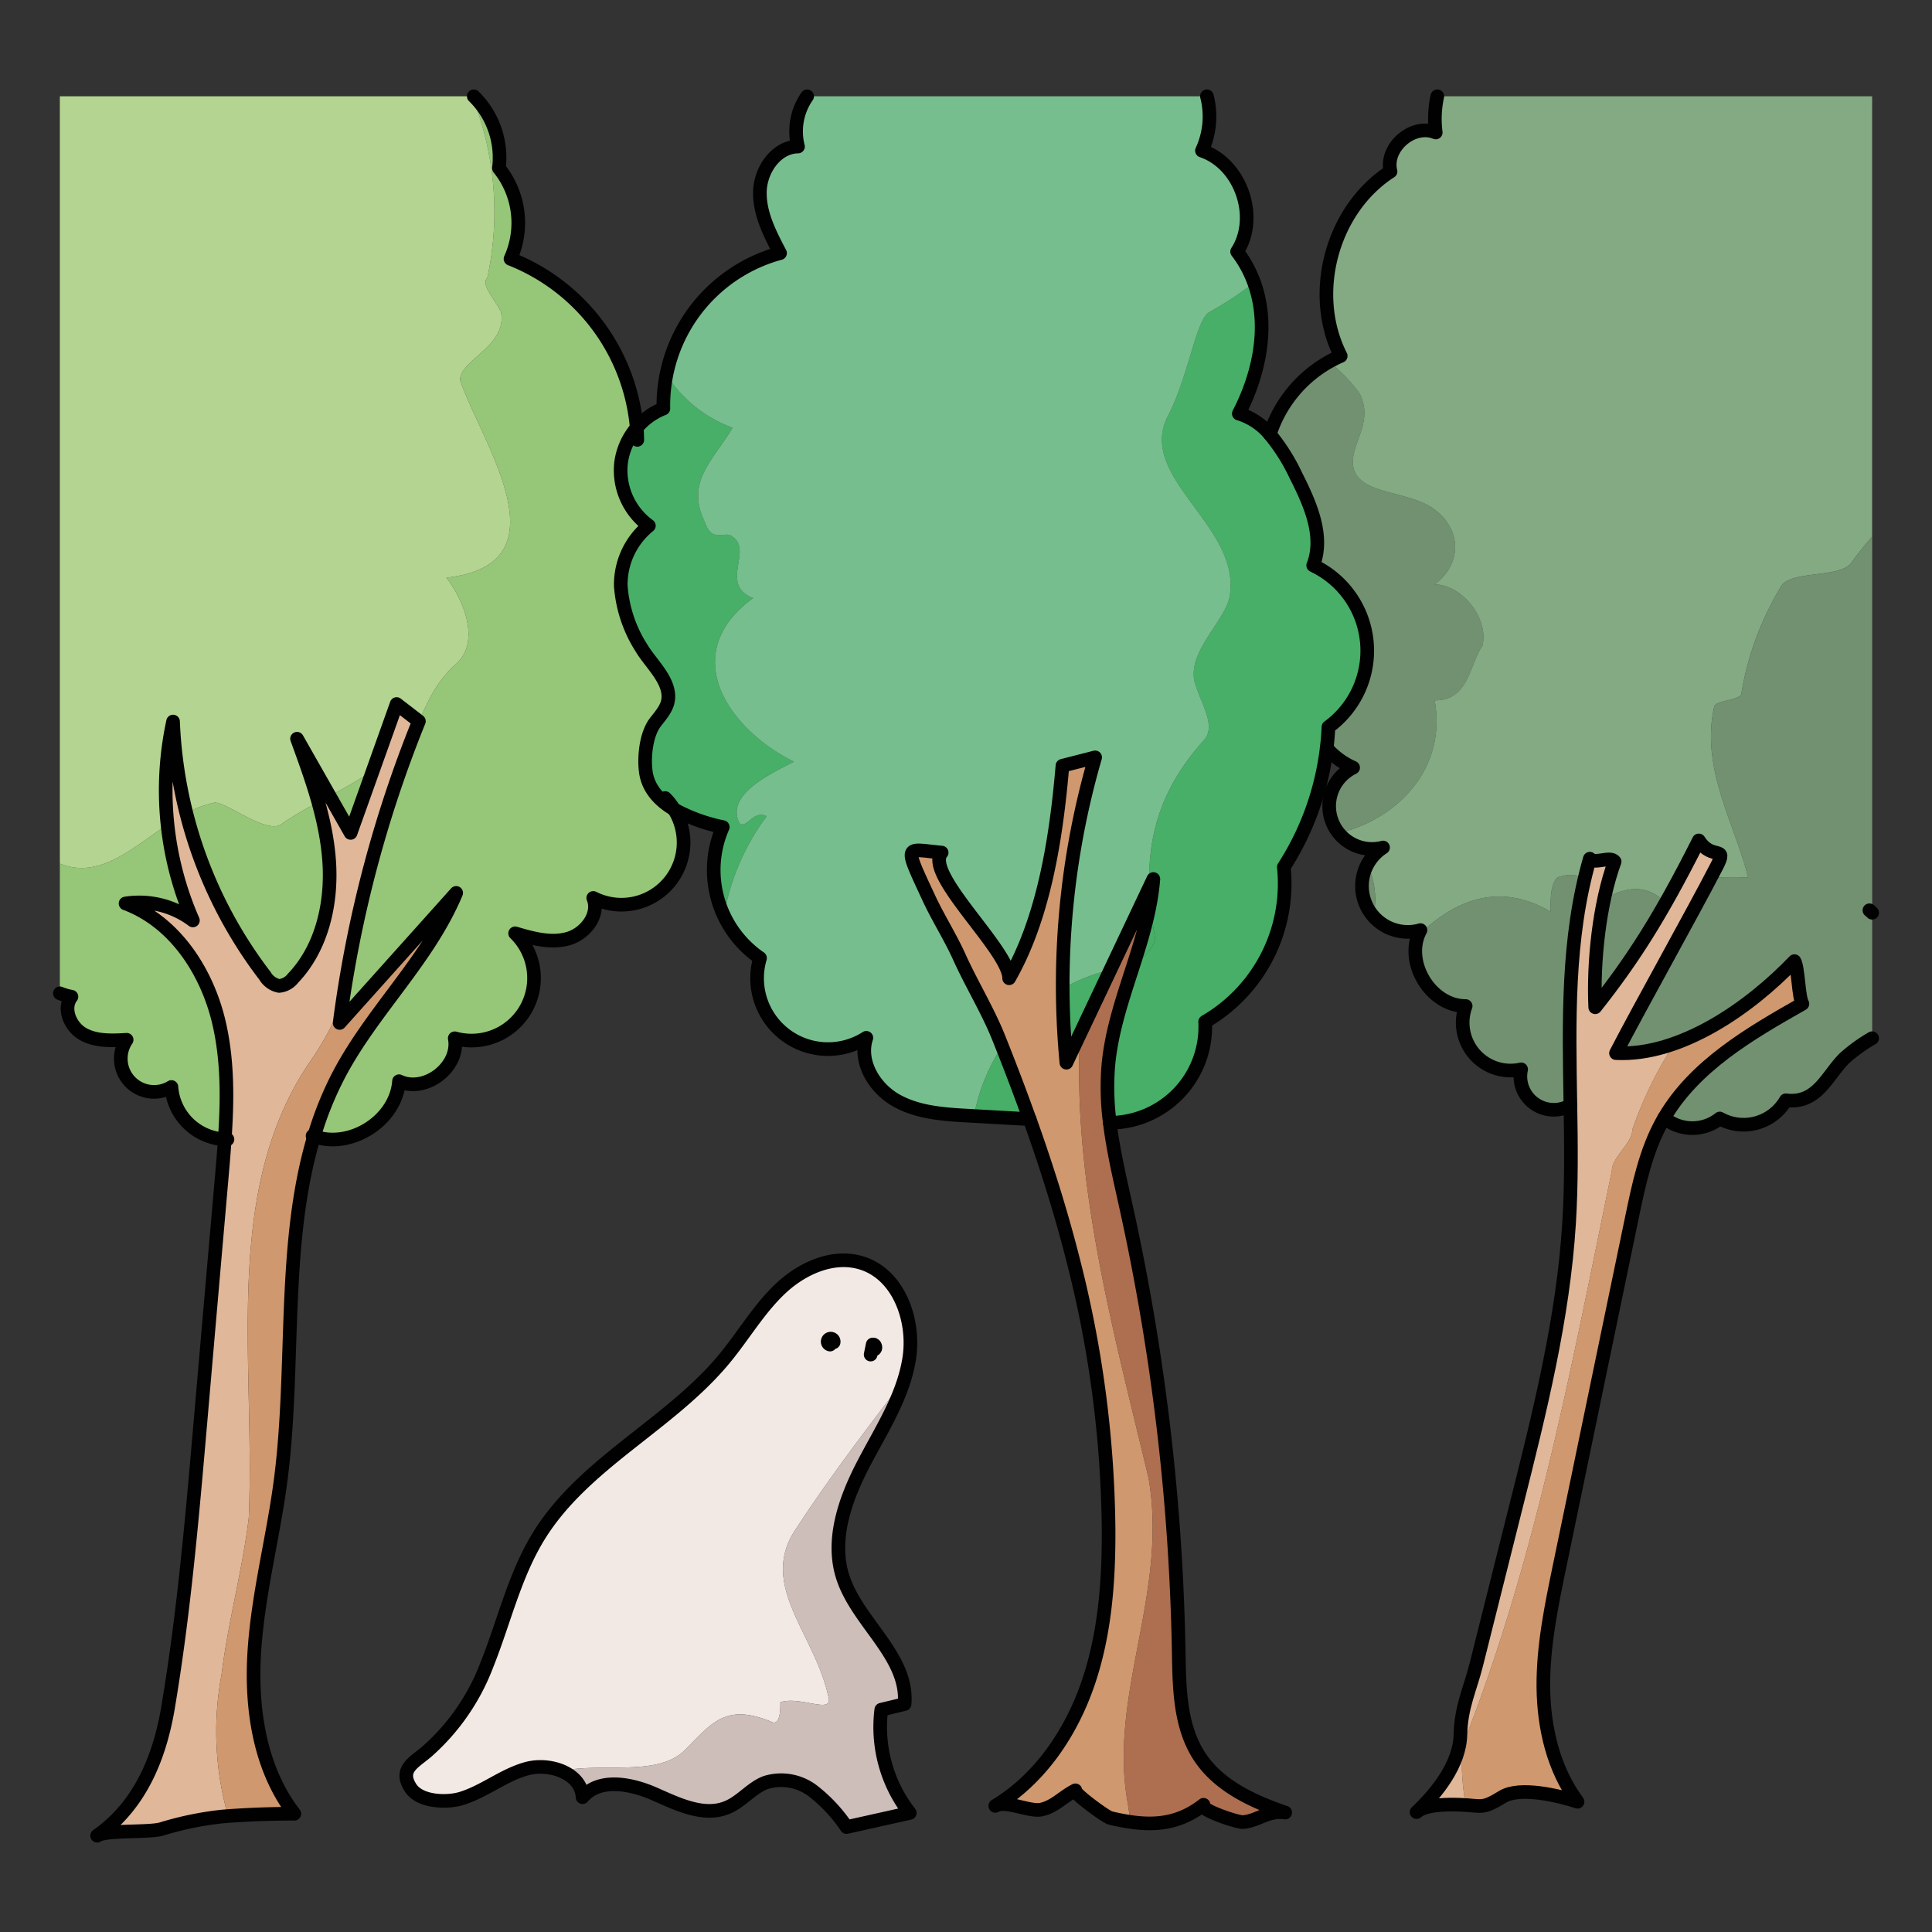 <svg id="Layer_1" data-name="Layer 1" xmlns="http://www.w3.org/2000/svg" width="100mm" height="100mm" viewBox="0 0 283.465 283.465">
  <rect x="0" y="0" width="283.465" height="283.465" fill="#333333" stroke="none"/>
  <g>
    <g>
      <path d="M113.5,252.756c1,0,1-2,1-3,3-1,8,2,7-1-2-9-10-16-5-24,5.206-8.009,10.73-15.213,16.127-22.26a22.145,22.145,0,0,0,.78-3.179c.88-5.63-1.55-12.35-7.009-14.02-4.171-1.28-8.721.8-11.9,3.79s-5.39,6.85-8.17,10.22c-8.02,9.72-20.59,15.28-27.23,25.99-3.59,5.79-5.11,12.59-7.64,18.92a32.164,32.164,0,0,1-8.71,12.68c-1.9,1.67-4.28,2.63-2.51,5.4,1.36,2.13,5.34,2.22,7.43,1.59,3.38-1.03,6.21-3.45,9.61-4.38a8.183,8.183,0,0,1,5.057.321c6.336-1.246,14.209.885,18.166-3.072C104.5,252.756,106.5,249.756,113.5,252.756Z" fill="#f2e9e4"/>
      <path d="M129.3,250.847c1.14-.27,2.28-.55,3.42-.83.6-7.03-6.96-11.97-9.09-18.7-1.71-5.44.36-11.33,2.99-16.39,2.115-4.084,4.632-8.083,6-12.431-5.4,7.047-10.921,14.251-16.127,22.26-5,8,3,15,5,24,1,3-4,0-7,1,0,1,0,3-1,3-7-3-9,0-13,4-3.957,3.957-11.83,1.826-18.166,3.072a4.5,4.5,0,0,1,3.143,3.859c2.44-2.87,7.06-2,10.52-.49s7.34,3.46,10.8,1.95c2.03-.87,3.46-2.8,5.52-3.6a7.684,7.684,0,0,1,6.93,1.2,12.924,12.924,0,0,1,1.61,1.332,13.191,13.191,0,0,0-.357-1.323,13.191,13.191,0,0,1,.357,1.323,32.575,32.575,0,0,1,3.36,3.988l9.27-2.07A20.468,20.468,0,0,1,129.3,250.847Z" fill="#cdbeb9"/>
      <path d="M210.5,102.756c5,0,5-5,7-8,1-4-3-9-7-9,4-3,4-8,0-11s-12-2-12-7c0-3,3-6,1-10a23.284,23.284,0,0,0-4.512-4.69,19.134,19.134,0,0,0-8.671,10.651,28.321,28.321,0,0,1,3.81,6.03c2.09,4.13,4.23,8.9,2.55,13.21a13.847,13.847,0,0,1,2.24,23.71c-.05,1.04-.13,2.07-.26,3.1a11.045,11.045,0,0,0,3.88,2.86,6.513,6.513,0,0,0-3.11,7.85,5.819,5.819,0,0,0,1.062,1.762C205.2,120.105,212.293,112.645,210.5,102.756Z" fill="#719171"/>
      <path d="M261.5,85.756a44.182,44.182,0,0,0-6,16c0,1-4,1-4,2-2,9,3,17,5,25a45.049,45.049,0,0,0-5.512.061c-3.84,7.283-10.553,19.267-13.881,25.7,9.46.47,19.63-6.65,26.18-13.5.58.99.58,5.28,1.17,6.26-7.72,4.37-15.83,9.11-20.28,16.74a6.435,6.435,0,0,0,8.15.09,7.162,7.162,0,0,0,9.7-2.67c4.58.56,5.97-3.49,8.53-6.11a23.945,23.945,0,0,1,4.131-3V78.757a44.507,44.507,0,0,0-3.188,4C269.5,84.756,263.5,83.756,261.5,85.756Z" fill="#719171"/>
      <path d="M228.5,128.756c-1,1-1,3-1,5-7.727-4.507-14.207-1.548-19.446,3.531-1.642,4.5,2.106,10.32,6.993,10.32a7.028,7.028,0,0,0,8.141,9.29,4.9,4.9,0,0,0,7.229,5.28c-.184-11.257-.46-22.5,2.11-33.334A5.085,5.085,0,0,0,228.5,128.756Z" fill="#719171"/>
      <path d="M235.5,131.756c-.026-.04-.053-.071-.08-.11a65.24,65.24,0,0,0-1.363,16.141,114.783,114.783,0,0,0,10.335-15.327C241.743,129.788,239,130,235.5,131.756Z" fill="#719171"/>
      <path d="M269.022,14.127h-58.14a15.787,15.787,0,0,0-.23,5.31c-3.33-1.39-7.52,2.21-6.63,5.72-8.61,5.55-11.96,17.94-7.31,27.07a16.5,16.5,0,0,0-1.729.839,23.284,23.284,0,0,1,4.512,4.69c2,4-1,7-1,10,0,5,8,4,12,7s4,8,0,11c4,0,8,5,7,9-2,3-2,8-7,8,1.8,9.889-5.3,17.349-14.011,19.483a6.542,6.542,0,0,0,6.438,2.108,6.531,6.531,0,0,0-2.279,2.588,11.612,11.612,0,0,1,.86,7.457,6.957,6.957,0,0,0,6.909,2.075,6.076,6.076,0,0,0-.363.82c5.239-5.079,11.719-8.038,19.446-3.531,0-2,0-4,1-5a5.085,5.085,0,0,1,4.027.087c.226-.955.467-1.908.74-2.856.631.87,3.01-.45,3.64.42a40.758,40.758,0,0,0-1.487,5.239c.027.039.054.07.08.11,3.508-1.754,6.248-1.968,8.892.7,1.527-2.685,3.12-5.68,4.865-9.153,1.97,3.06,4.29.57,2.62,3.81-.272.528-.574,1.1-.889,1.7a45.049,45.049,0,0,1,5.512-.061c-2-8-7-16-5-25,0-1,4-1,4-2a44.182,44.182,0,0,1,6-16c2-2,8-1,10-3a44.507,44.507,0,0,1,3.188-4V14.127Z" fill="#83aa82"/>
      <path d="M200.643,126.935a6.879,6.879,0,0,0-.21,5.842,6.243,6.243,0,0,0,1.07,1.615A11.612,11.612,0,0,0,200.643,126.935Z" fill="#719171"/>
      <path d="M215.5,253.756c10-26,15-53,21-82,0-2,3-4,3-6a56.519,56.519,0,0,1,6.2-12.663,22.432,22.432,0,0,1-8.589,1.424c3.6-6.96,11.17-20.43,14.77-27.4,1.67-3.24-.65-.75-2.62-3.81-5.71,11.36-9.8,17.65-15.2,24.48-.31-6.57.591-15.2,2.85-21.38-.63-.87-3.009.45-3.64-.42-3.369,11.7-3.05,23.94-2.85,36.19.1,5.76.16,11.51-.19,17.22-.87,14.04-4.31,27.77-7.74,41.41q-2.925,11.67-5.85,23.32c-.94,3.76-2.26,6.26-2.36,10.4-.089,4.29-3.39,8.48-6.43,11.35,1.27-1.19,4.86-1.14,6.44-1.08.265.01.5.024.723.039C214.5,261.059,213.984,257.281,215.5,253.756Z" fill="#e0b799"/>
      <path d="M263.282,141.017c-4.584,4.8-10.944,9.712-17.591,12.076a56.519,56.519,0,0,0-6.2,12.663c0,2-3,4-3,6-6,29-11,56-21,82-1.511,3.525-.993,7.3-.49,11.08,2.484.164,2.631.525,5.457-1.209,2.52-1.55,8.31-.17,11,.73-3.569-4.82-4.96-10.9-5.02-16.82-.049-6.01,1.18-11.94,2.4-17.83q3.765-18.15,7.53-36.31,1.531-7.395,3.07-14.78c1-4.82,2.03-9.73,4.41-14.04.1-.19.21-.37.32-.56,4.45-7.63,12.56-12.37,20.28-16.74C263.862,146.3,263.862,142.007,263.282,141.017Z" fill="#cf986e"/>
      <path d="M169.5,137.756c-.335-1.844-.577-3.627-.725-5.368a73.325,73.325,0,0,1-2.534,9.394c.087-.007.172-.019.259-.026C167.5,140.756,169.5,138.756,169.5,137.756Z" fill="#47af67"/>
      <path d="M108.5,120.756c-2-4,4-7,8-9-10-5-17-16-6-24-5-2,0-7-3-9-1-1-3,1-4-2-3-6,1-9,4-14a19.527,19.527,0,0,1-9.7-7.76,22.865,22.865,0,0,0-.461,4.941,9.669,9.669,0,0,0-3.91,2.83,9.856,9.856,0,0,0-2.3,5.13,10.04,10.04,0,0,0,4.08,9.23,11.136,11.136,0,0,0-4.12,8.83,19.491,19.491,0,0,0,3.05,9.14c1.3,2.2,4.22,4.73,3.91,7.49-.14,1.31-1.1,2.35-1.9,3.39-1.341,1.77-1.681,5.05-1.391,7.24.33,2.47,1.97,4.24,4.13,5.52a25.433,25.433,0,0,0,7.16,2.61,15.537,15.537,0,0,0,.177,13.008,34.2,34.2,0,0,1,6.276-14.6C110.5,118.756,109.5,121.756,108.5,120.756Z" fill="#47af67"/>
      <path d="M151.062,164.2c-1.279-3.578-2.639-7.137-4.041-10.676A28.021,28.021,0,0,0,142.9,163.74C145.624,163.9,148.335,164.051,151.062,164.2Z" fill="#47af67"/>
      <path d="M156.462,155.917q3.23-6.815,6.449-13.62a24.908,24.908,0,0,0-6.985,2.758Q155.949,150.494,156.462,155.917Z" fill="#47af67"/>
      <path d="M192.672,82.957c1.68-4.31-.46-9.08-2.55-13.21a28.321,28.321,0,0,0-3.81-6.03,9.552,9.552,0,0,0-4.55-3.03c3.156-6.1,4.443-13.136,2.225-19.222a49.578,49.578,0,0,1-6.492,4.291c-2,1-3,9-6,15-5,9,10,16,9,26,0,4-7,9-5,14,1,3,3,6,1,8-6.092,6.854-8.118,13.71-7.858,21.447l.585-1.236a34.307,34.307,0,0,1-.452,3.421c.148,1.741.39,3.524.725,5.368,0,1-2,3-3,4-.087.007-.172.019-.259.026-1.543,4.793-3.176,9.571-3.624,14.565a39.9,39.9,0,0,0,.22,8.39,14.084,14.084,0,0,0,13.99-14.82,23.436,23.436,0,0,0,11.54-22.7,41.268,41.268,0,0,0,6.29-17.45c.13-1.03.21-2.06.26-3.1a13.847,13.847,0,0,0-2.24-23.71Z" fill="#47af67"/>
      <path d="M176.5,108.756c2-2,0-5-1-8-2-5,5-10,5-14,1-10-14-17-9-26,3-6,4-14,6-15a49.578,49.578,0,0,0,6.492-4.291,17.061,17.061,0,0,0-2.475-4.548c3.26-5.06.54-12.88-5.16-14.81a11.924,11.924,0,0,0,.73-7.98h-58.66a9,9,0,0,0-1.34,7.37c-3.189.05-5.51,3.43-5.59,6.63s1.47,6.18,2.96,9.01A23.108,23.108,0,0,0,97.793,55a19.527,19.527,0,0,0,9.7,7.76c-3,5-7,8-4,14,1,3,3,1,4,2,3,2-2,7,3,9-11,8-4,19,6,24-4,2-10,5-8,9,1,1,2-2,4-1a34.2,34.2,0,0,0-6.276,14.6,14.7,14.7,0,0,0,5.293,6.212,10.4,10.4,0,0,0,15.6,11.7c-1.17,3.48,1.17,7.36,4.36,9.17s7.01,2.06,10.671,2.26l.757.043a28.021,28.021,0,0,1,4.121-10.219c-.165-.417-.322-.837-.489-1.254-1.639-4.09-4-7.9-5.81-11.92-1.31-2.89-3.079-5.67-4.41-8.52-3.85-8.28-3.49-7.21,1.85-6.74-2.66,3.09,9.9,14.3,9.9,18.44,4.871-8.53,6.84-19.61,7.82-31.18l4.8-1.23a119.762,119.762,0,0,0-4.757,33.938,24.908,24.908,0,0,1,6.985-2.758q2.862-6.047,5.726-12.094C168.377,122.466,170.4,115.61,176.5,108.756Z" fill="#77be8e"/>
      <path d="M168.5,216.756c-5.205-21.687-11.157-43.374-10.034-65.061q-1,2.112-2,4.222a119.775,119.775,0,0,1,4.221-44.8l-4.8,1.23c-.98,11.57-2.949,22.65-7.82,31.18,0-4.14-12.56-15.35-9.9-18.44-5.34-.47-5.7-1.54-1.85,6.74,1.331,2.85,3.1,5.63,4.41,8.52,1.81,4.02,4.171,7.83,5.81,11.92,1.58,3.95,3.1,7.93,4.53,11.93h.01c2.47,6.91,4.68,13.91,6.47,21.03a164.238,164.238,0,0,1,5.11,39.15c.04,7.66-.54,15.41-3.03,22.65s-7.04,13.97-13.59,17.93c1.49-.91,5.04.92,6.76.54,1.97-.44,3.141-1.88,4.99-2.82-.48.25,4.44,3.9,5.14,4.06,1.033.245,2.025.442,2.988.579-.161-.849-.3-1.7-.415-2.56C162.5,248.756,171.5,233.756,168.5,216.756Z" fill="#cf986e"/>
      <path d="M176.582,264.8c-.83.65,5.01,2.61,5.79,2.54,2.2-.18,3.63-1.77,6.19-1.4-4.7-1.62-9.669-3.87-12.52-8.15-2.94-4.42-3.01-10.09-3.1-15.4a329.711,329.711,0,0,0-7.7-65.21c-.9-4.12-1.9-8.27-2.41-12.44a39.9,39.9,0,0,1-.22-8.39c.84-9.38,5.87-18,6.61-27.38q-5.376,11.359-10.761,22.728c-1.123,21.687,4.829,43.374,10.034,65.061,3,17-6,32-3,48,.114.857.254,1.711.415,2.56C169.83,267.877,173.226,267.415,176.582,264.8Z" fill="#ad6f50"/>
      <path d="M8.782,126.714v19.023a7.884,7.884,0,0,0,1.7.5c-1.33,1.72-.18,4.43,1.72,5.49s4.21.96,6.38.83a4.882,4.882,0,0,0,6.57,6.93,8.286,8.286,0,0,0,7.82,7.68c.41-5.85.461-11.73-.91-17.4-1.8-7.41-6.51-14.54-13.64-17.21a13.076,13.076,0,0,1,9.88,2.49,47.446,47.446,0,0,1-3.718-14.068C19.345,124.473,14.544,129.048,8.782,126.714Z" fill="#96c678"/>
      <path d="M51.442,122.207q1.638-4.584,3.275-9.174a62.082,62.082,0,0,1-6.365,3.741Q49.9,119.491,51.442,122.207Z" fill="#96c678"/>
      <path d="M31.5,117.756a15.357,15.357,0,0,0-4.145,1.554,65.685,65.685,0,0,0,11.522,23.857,3.106,3.106,0,0,0,2.08,1.49,2.891,2.891,0,0,0,2.03-1.12c4.28-4.48,5.75-11.07,5.31-17.24a43.361,43.361,0,0,0-1.6-8.623c-1.7.926-3.446,1.915-5.2,3.082C39.495,122.756,33.495,117.756,31.5,117.756Z" fill="#96c678"/>
      <path d="M98.882,118.737c-2.16-1.28-3.8-3.05-4.13-5.52-.29-2.19.05-5.47,1.391-7.24.8-1.04,1.759-2.08,1.9-3.39.31-2.76-2.609-5.29-3.91-7.49a19.491,19.491,0,0,1-3.05-9.14,11.136,11.136,0,0,1,4.12-8.83,10.04,10.04,0,0,1-4.08-9.23,9.856,9.856,0,0,1,2.3-5.13A29.427,29.427,0,0,0,74.9,37.977a12.769,12.769,0,0,0-1.7-13.3,12.612,12.612,0,0,0-3.69-10.55h-.251A45.675,45.675,0,0,1,71.5,40.756c-1,1,1,3,2,5,1,5-6,7-6,10,3,9,16,27-2,29,3,4,5,10,1,13-2.96,2.96-3.821,5.569-5.065,8.036l.032.025a179.9,179.9,0,0,0-11.63,44.27l17.1-19.08c-4.061,9.72-12.161,17.18-17.1,26.47a50.1,50.1,0,0,0-3.75,9.25c5.38,1.92,12.05-2.37,12.46-8.09,3.84,1.82,8.96-2.13,8.18-6.3a9.169,9.169,0,0,0,8.86-15.4c2.54.75,5.24,1.5,7.78.78s4.68-3.53,3.68-5.97a9.121,9.121,0,0,0,11.84-13.01Z" fill="#96c678"/>
      <path d="M65.5,84.756c18-2,5-20,2-29,0-3,7-5,6-10-1-2-3-4-2-5a45.675,45.675,0,0,0-2.234-26.629H8.782V126.714c5.762,2.334,10.563-2.241,15.8-5.735a47.3,47.3,0,0,1,.809-15.112A64.734,64.734,0,0,0,27.35,119.31a15.357,15.357,0,0,1,4.145-1.554c2,0,8,5,10,3,1.751-1.167,3.5-2.156,5.2-3.082-.879-3.138-1.995-6.225-3.11-9.287q2.385,4.2,4.77,8.387a62.082,62.082,0,0,0,6.365-3.741q1.737-4.868,3.475-9.736l3.238,2.5c1.244-2.467,2.1-5.076,5.065-8.036C70.5,94.756,68.5,88.756,65.5,84.756Z" fill="#b4d491"/>
      <path d="M32.495,245.756c1-8,3-15,4-23,1-23-4-48,9-67a43.344,43.344,0,0,0,4.834-9.067,179.934,179.934,0,0,1,11.133-40.872l-3.27-2.52q-3.375,9.465-6.75,18.91-3.93-6.915-7.86-13.82c2.12,5.82,4.27,11.73,4.71,17.91s-1.03,12.76-5.31,17.24a2.891,2.891,0,0,1-2.03,1.12,3.106,3.106,0,0,1-2.08-1.49,65.753,65.753,0,0,1-13.479-37.3,47.686,47.686,0,0,0,2.909,29.18,13.076,13.076,0,0,0-9.88-2.49c7.13,2.67,11.84,9.8,13.64,17.21,1.371,5.67,1.32,11.55.91,17.4-.11,1.79-.27,3.57-.42,5.34q-1.605,18.39-3.2,36.79c-1.2,13.79-2.4,27.6-4.7,41.26-1.25,7.37-4.12,14.35-10.4,18.78,1.23-.87,7.45-.44,9.41-.97a47.354,47.354,0,0,1,8.99-1.85c.274-.022.549-.028.822-.048A45.019,45.019,0,0,1,32.495,245.756Z" fill="#e0b799"/>
      <path d="M49.832,150.087c.148-1.135.328-2.266.5-3.4a43.344,43.344,0,0,1-4.834,9.067c-13,19-8,44-9,67-1,8-3,15-4,23a45.019,45.019,0,0,0,.979,20.713c3.229-.237,6.472-.361,9.709-.352-5.111-6.64-6.4-15.53-5.861-23.89s2.73-16.54,3.83-24.85c2.22-16.81.15-34.74,4.93-50.65a50.1,50.1,0,0,1,3.75-9.25c4.94-9.29,13.04-16.75,17.1-26.47Z" fill="#cf986e"/>
    </g>
    <g>
      <path d="M71.452,244.217c2.53-6.33,4.05-13.13,7.64-18.92,6.64-10.71,19.21-16.27,27.23-25.99,2.78-3.37,5-7.22,8.17-10.22s7.73-5.07,11.9-3.79c5.46,1.67,7.89,8.39,7.01,14.02s-4.16,10.55-6.78,15.61-4.7,10.95-2.99,16.39c2.13,6.73,9.69,11.67,9.09,18.7-1.14.28-2.28.56-3.42.83a20.468,20.468,0,0,0,4.18,15.15l-9.27,2.07a22.9,22.9,0,0,0-4.97-5.32,7.684,7.684,0,0,0-6.93-1.2c-2.06.8-3.49,2.73-5.52,3.6-3.46,1.51-7.34-.43-10.8-1.95s-8.08-2.38-10.52.49c-.17-3.52-4.8-5.11-8.2-4.18s-6.23,3.35-9.61,4.38c-2.09.63-6.07.54-7.43-1.59-1.77-2.77.61-3.73,2.51-5.4A32.164,32.164,0,0,0,71.452,244.217Z" fill="none" stroke="#010101" stroke-linecap="round" stroke-linejoin="round" stroke-width="2"/>
      <path d="M122.312,196.937a.441.441,0,1,0-.53.34" fill="none" stroke="#010101" stroke-linecap="round" stroke-linejoin="round" stroke-width="2"/>
      <path d="M127.742,198.747c.1-.5.2-.99.3-1.48.4-.1.58.67.18.75" fill="none" stroke="#010101" stroke-linecap="round" stroke-linejoin="round" stroke-width="2"/>
      <path d="M46.082,166.727c-4.78,15.91-2.71,33.84-4.93,50.65-1.1,8.31-3.28,16.48-3.83,24.85s.75,17.25,5.86,23.89c-3.51-.01-7.03.12-10.53.4a47.338,47.338,0,0,0-8.99,1.85c-1.96.53-8.18.1-9.41.97,6.28-4.43,9.15-11.41,10.4-18.78,2.3-13.66,3.5-27.47,4.7-41.26q1.59-18.4,3.2-36.79c.15-1.77.31-3.55.42-5.34.41-5.85.46-11.73-.91-17.4-1.8-7.41-6.51-14.54-13.64-17.21a13.076,13.076,0,0,1,9.88,2.49,47.694,47.694,0,0,1-2.91-29.18,65.754,65.754,0,0,0,13.48,37.3,3.106,3.106,0,0,0,2.08,1.49,2.893,2.893,0,0,0,2.03-1.12c4.28-4.48,5.75-11.07,5.31-17.24s-2.59-12.09-4.71-17.91q3.93,6.915,7.86,13.82,3.375-9.45,6.75-18.91l3.27,2.52a179.9,179.9,0,0,0-11.63,44.27l17.1-19.08c-4.06,9.72-12.16,17.18-17.1,26.47A50.1,50.1,0,0,0,46.082,166.727Z" fill="none" stroke="#010101" stroke-linecap="round" stroke-linejoin="round" stroke-width="2"/>
      <path d="M151.072,164.2c2.47,6.91,4.68,13.91,6.47,21.03a164.238,164.238,0,0,1,5.11,39.15c.04,7.66-.54,15.41-3.03,22.65s-7.04,13.97-13.59,17.93c1.49-.91,5.04.92,6.76.54,1.97-.44,3.14-1.88,4.99-2.82-.48.25,4.44,3.9,5.14,4.06,5.24,1.24,9.48,1.32,13.66-1.94-.83.65,5.01,2.61,5.79,2.54,2.2-.18,3.63-1.77,6.19-1.4-4.7-1.62-9.67-3.87-12.52-8.15-2.94-4.42-3.01-10.09-3.1-15.4a329.711,329.711,0,0,0-7.7-65.21c-.9-4.12-1.9-8.27-2.41-12.44a39.9,39.9,0,0,1-.22-8.39c.84-9.38,5.87-18,6.61-27.38q-6.375,13.47-12.76,26.95a119.8,119.8,0,0,1,4.22-44.8l-4.8,1.23c-.98,11.57-2.95,22.65-7.82,31.18,0-4.14-12.56-15.35-9.9-18.44-5.34-.47-5.7-1.54-1.85,6.74,1.33,2.85,3.1,5.63,4.41,8.52,1.81,4.02,4.17,7.83,5.81,11.92,1.58,3.95,3.1,7.93,4.53,11.93" fill="none" stroke="#010101" stroke-linecap="round" stroke-linejoin="round" stroke-width="2"/>
      <path d="M244.172,164.017c-.11.19-.22.37-.32.56-2.38,4.31-3.41,9.22-4.41,14.04q-1.545,7.4-3.07,14.78-3.765,18.15-7.53,36.31c-1.22,5.89-2.45,11.82-2.4,17.83.06,5.92,1.45,12,5.02,16.82-2.69-.9-8.48-2.28-11-.73-3.08,1.89-2.97,1.29-6.18,1.17-1.58-.06-5.17-.11-6.44,1.08,3.04-2.87,6.34-7.06,6.43-11.35.1-4.14,1.42-6.64,2.36-10.4q2.925-11.655,5.85-23.32c3.43-13.64,6.87-27.37,7.74-41.41.35-5.71.29-11.46.19-17.22-.2-12.25-.52-24.49,2.85-36.19.63.87,3.01-.45,3.64.42-2.26,6.18-3.16,14.81-2.85,21.38,5.4-6.83,9.49-13.12,15.2-24.48,1.97,3.06,4.29.57,2.62,3.81-3.6,6.97-11.17,20.44-14.77,27.4,9.46.47,19.63-6.65,26.18-13.5.58.99.58,5.28,1.17,6.26C256.732,151.647,248.622,156.387,244.172,164.017Z" fill="none" stroke="#010101" stroke-linecap="round" stroke-linejoin="round" stroke-width="2"/>
      <path d="M162.832,164.737a14.084,14.084,0,0,0,13.99-14.82,23.438,23.438,0,0,0,11.54-22.7,41.268,41.268,0,0,0,6.29-17.45c.13-1.03.21-2.06.26-3.1a13.847,13.847,0,0,0-2.24-23.71c1.68-4.31-.46-9.08-2.55-13.21a28.321,28.321,0,0,0-3.81-6.03,9.552,9.552,0,0,0-4.55-3.03c3.98-7.7,5.01-16.88-.25-23.77,3.26-5.06.54-12.88-5.16-14.81a11.924,11.924,0,0,0,.73-7.98" fill="none" stroke="#010101" stroke-linecap="round" stroke-linejoin="round" stroke-width="2"/>
      <path d="M151.072,164.2h-.01c-2.98-.16-5.94-.33-8.92-.5-3.66-.2-7.48-.45-10.67-2.26s-5.53-5.69-4.36-9.17a10.4,10.4,0,0,1-15.6-11.7,15.678,15.678,0,0,1-5.47-19.22,25.433,25.433,0,0,1-7.16-2.61c-2.16-1.28-3.8-3.05-4.13-5.52-.29-2.19.05-5.47,1.39-7.24.8-1.04,1.76-2.08,1.9-3.39.31-2.76-2.61-5.29-3.91-7.49a19.491,19.491,0,0,1-3.05-9.14,11.136,11.136,0,0,1,4.12-8.83,10.04,10.04,0,0,1-4.08-9.23,9.848,9.848,0,0,1,2.3-5.13,9.669,9.669,0,0,1,3.91-2.83,23.178,23.178,0,0,1,17.12-22.8c-1.49-2.83-3.03-5.81-2.96-9.01s2.4-6.58,5.59-6.63a9,9,0,0,1,1.34-7.37" fill="none" stroke="#010101" stroke-linecap="round" stroke-linejoin="round" stroke-width="2"/>
      <path d="M194.652,109.767a11.045,11.045,0,0,0,3.88,2.86,6.288,6.288,0,0,0,4.39,11.72,6.724,6.724,0,0,0,5.49,12.12c-2.47,4.57,1.44,11.14,6.63,11.14a7.028,7.028,0,0,0,8.14,9.29,4.9,4.9,0,0,0,7.23,5.28" fill="none" stroke="#010101" stroke-linecap="round" stroke-linejoin="round" stroke-width="2"/>
      <path d="M274.682,133.917a4.482,4.482,0,0,0-.4-.36" fill="none" stroke="#010101" stroke-linecap="round" stroke-linejoin="round" stroke-width="2"/>
      <path d="M244.172,164.017a6.435,6.435,0,0,0,8.15.09,7.162,7.162,0,0,0,9.7-2.67c4.58.56,5.97-3.49,8.53-6.11a23.976,23.976,0,0,1,4.13-3" fill="none" stroke="#010101" stroke-linecap="round" stroke-linejoin="round" stroke-width="2"/>
      <path d="M33.372,167.167c-.13,0-.27.01-.4,0a8.286,8.286,0,0,1-7.82-7.68,4.882,4.882,0,0,1-6.57-6.93c-2.17.13-4.48.23-6.38-.83s-3.05-3.77-1.72-5.49a7.884,7.884,0,0,1-1.7-.5" fill="none" stroke="#010101" stroke-linecap="round" stroke-linejoin="round" stroke-width="2"/>
      <path d="M45.862,166.657a.935.935,0,0,0,.22.07c5.38,1.92,12.05-2.37,12.46-8.09,3.84,1.82,8.96-2.13,8.18-6.3a9.169,9.169,0,0,0,8.86-15.4c2.54.75,5.24,1.5,7.78.78s4.68-3.53,3.68-5.97a9.121,9.121,0,0,0,11.84-13.01,8.246,8.246,0,0,0-1.29-1.65" fill="none" stroke="#010101" stroke-linecap="round" stroke-linejoin="round" stroke-width="2"/>
      <path d="M69.512,14.127a12.612,12.612,0,0,1,3.69,10.55,12.769,12.769,0,0,1,1.7,13.3,29.427,29.427,0,0,1,18.52,24.79c.05.59.07,1.18.08,1.77" fill="none" stroke="#010101" stroke-linecap="round" stroke-linejoin="round" stroke-width="2"/>
      <path d="M186.312,63.717a18.847,18.847,0,0,1,10.4-11.49c-4.65-9.13-1.3-21.52,7.31-27.07-.89-3.51,3.3-7.11,6.63-5.72a15.787,15.787,0,0,1,.23-5.31" fill="none" stroke="#010101" stroke-linecap="round" stroke-linejoin="round" stroke-width="2"/>
    </g>
  </g>
</svg>
